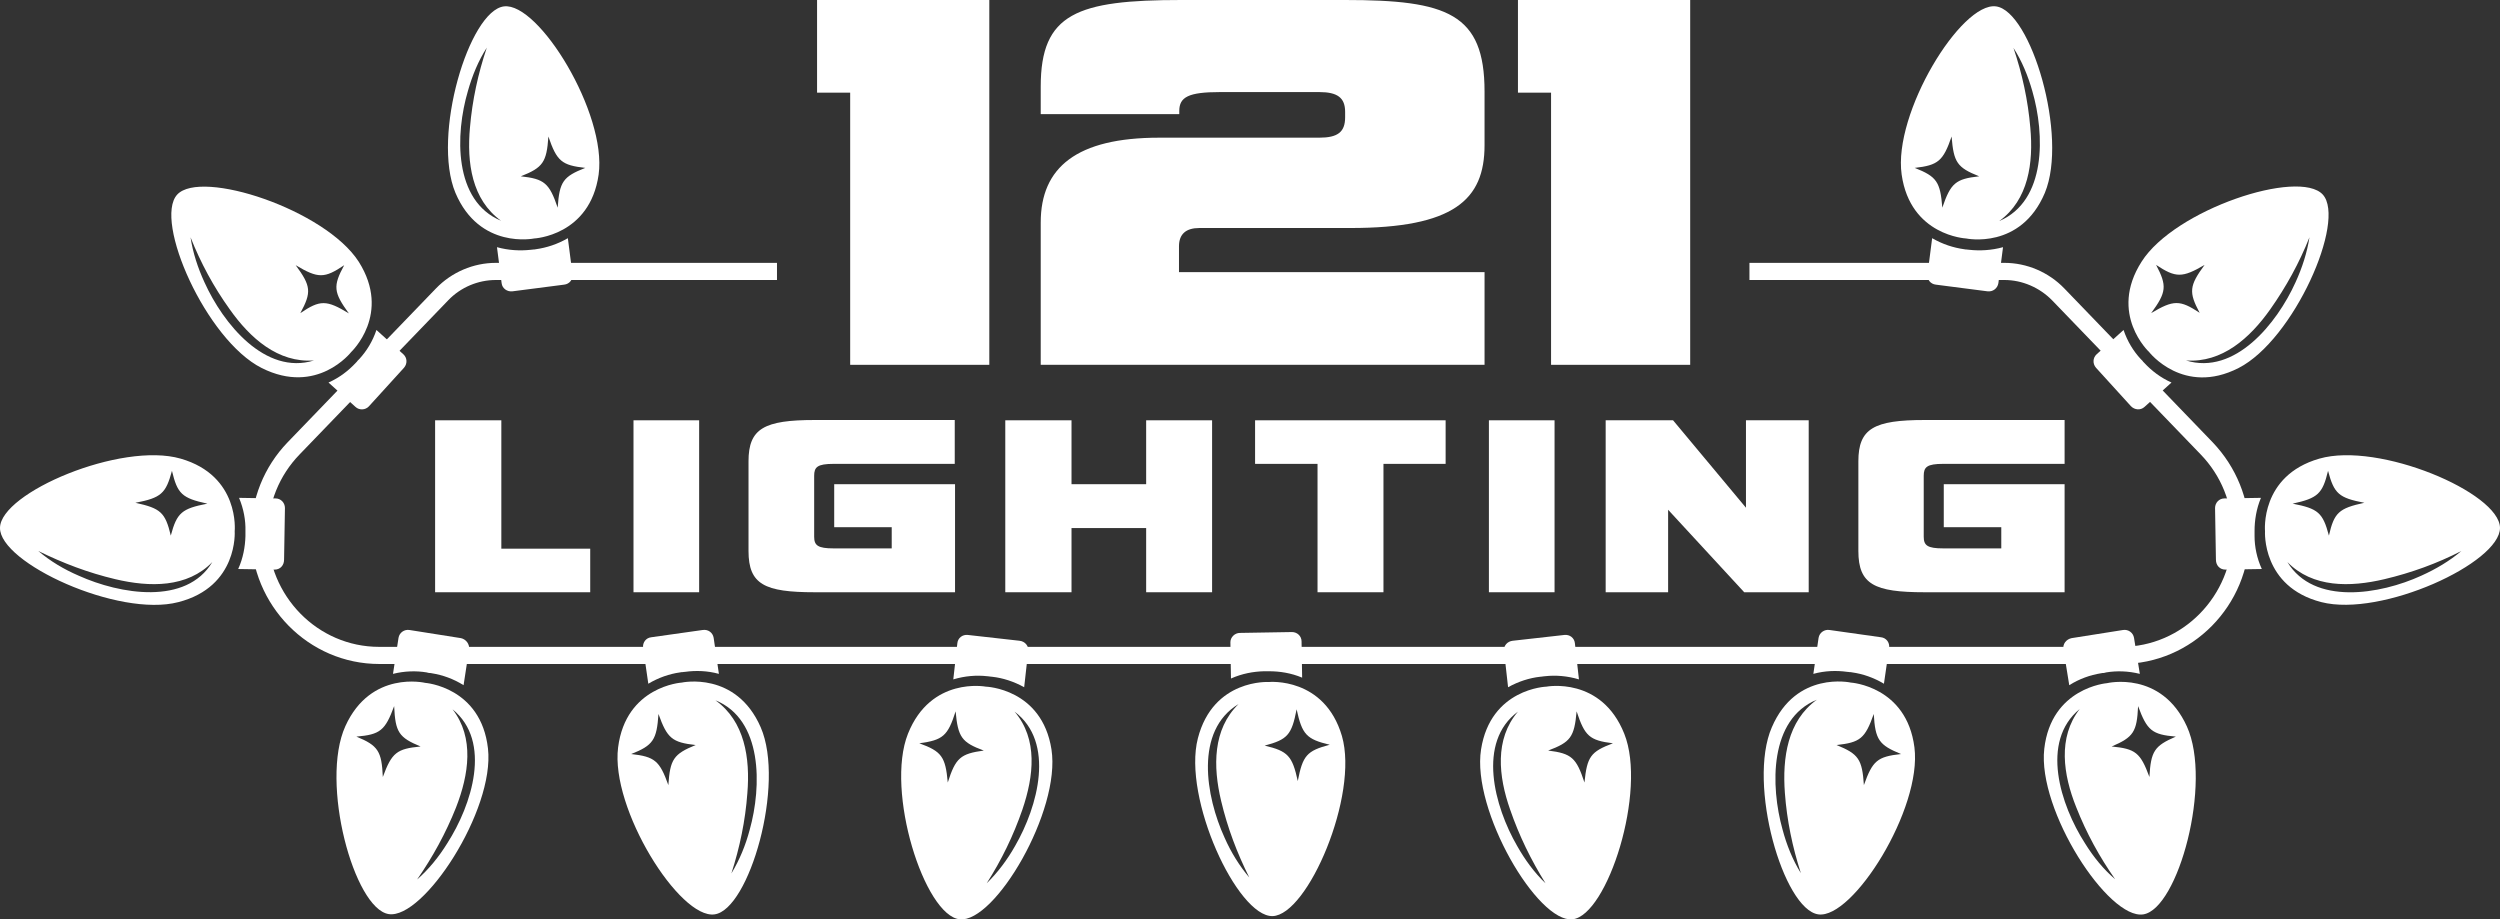 <svg xmlns="http://www.w3.org/2000/svg" xmlns:xlink="http://www.w3.org/1999/xlink" id="Layer_1" x="0px" y="0px" viewBox="0 0 860.7 316.5" style="enable-background:new 0 0 860.7 316.5;" xml:space="preserve"><rect x="0" y="0" width="860.7" height="316.5" fill="#333333" stroke="none"/><style type="text/css">	.st0{fill:#FFFFFF;}</style><g>	<g>		<g>			<path class="st0" d="M149.8,203.9v-59.2h22.8v44.2h30.6v15H149.8z"></path>			<path class="st0" d="M218.1,203.9v-59.2h22.6v59.2H218.1z"></path>			<path class="st0" d="M280.5,203.9c-17.3,0-22.8-2.7-22.8-14.2v-30.9c0-11.3,5.4-14.2,22.8-14.2h48.2v15.1H287    c-5.6,0-6.7,1.1-6.7,4.1v21c0,3,1.3,4,6.7,4h20v-7.3h-19.8v-14.8h41.6v37.2L280.5,203.9L280.5,203.9z"></path>			<path class="st0" d="M394.6,203.9v-22.1h-25.7v22.1h-22.8v-59.2h22.8v22h25.7v-22h22.7v59.2H394.6z"></path>			<path class="st0" d="M453.6,203.9v-44.2h-21.5v-15h65.6v15h-21.4v44.2H453.6z"></path>			<path class="st0" d="M512.6,203.9v-59.2h22.6v59.2H512.6z"></path>			<path class="st0" d="M600.5,203.9l-26.2-28.4v28.4h-21.5v-59.2H576l25.1,30.1v-30.1h21.6v59.2H600.5z"></path>			<path class="st0" d="M662.6,203.9c-17.3,0-22.8-2.7-22.8-14.2v-30.9c0-11.3,5.4-14.2,22.8-14.2h48.2v15.1h-41.8    c-5.6,0-6.7,1.1-6.7,4.1v21c0,3,1.3,4,6.7,4h20v-7.3h-19.8v-14.8h41.6v37.2L662.6,203.9L662.6,203.9z"></path>		</g>	</g>	<g>		<path class="st0" d="M292.7,125.6V31.9h-11.4V0h59.3v125.6H292.7z"></path>		<path class="st0" d="M358.3,125.6v-49c0-19,12.4-29.2,40.8-29.2h55.1c6.3,0,8.9-1.9,8.9-7v-1.9c0-4.9-2.7-6.8-8.9-6.8H420   c-10.8,0-14,1.7-14,6.5v1.1h-47.7v-9.5C358.3,4.6,370.8,0,406.7,0h56.4c35.1,0,48,4.6,48,31.5V50c0,18.8-10.6,28.5-46.2,28.5h-52   c-4.6,0-7,2.1-7,6.3v8.9h105.2v31.9H358.3z"></path>		<path class="st0" d="M534,125.6V31.9h-11.4V0h59.3v125.6H534z"></path>	</g>	<path class="st0" d="M123.5,90.1C112,72.2,69.2,58.1,61,67c-8.2,9,10,50.1,29.1,59.7s30.8-5.5,30.8-5.5S134.9,108.1,123.5,90.1z   M70.4,97.2c-2.3-5-4-10.2-4.8-15.5c3.5,8.8,7.9,17,13.5,24.8c7,9.9,16.6,18.5,29,17.6C91.3,129.3,76.8,111.4,70.4,97.2z   M103.4,107.8c3.9-7.2,3.7-9.3-1.6-16.5c7.7,4.6,9.9,4.6,16.7,0c-3.9,7.2-3.7,9.3,1.6,16.6C112.4,103.2,110.2,103.2,103.4,107.8z"></path>	<path class="st0" d="M122.4,140.1l-9.3-8.4c3.8-1.7,6.9-4.1,9.4-6.8c0.3-0.3,0.5-0.5,0.6-0.7c0.1-0.1,0.4-0.4,0.6-0.6  c2.5-2.7,4.6-6.1,5.9-10l9.3,8.4c1.3,1.2,1.4,3.2,0.2,4.6L127,139.9C125.8,141.2,123.7,141.3,122.4,140.1z"></path>	<path class="st0" d="M62.2,157.9C41.7,152,0.2,169.6,0,181.7c-0.2,12.1,40.8,31,61.4,25.6c20.7-5.3,19.4-24.4,19.4-24.4  S82.7,163.8,62.2,157.9z M59.2,162.1c1.9,7.9,3.4,9.4,12.2,11.3c-8.8,1.7-10.5,3.1-12.6,11c-1.9-8-3.5-9.4-12.2-11.3  C55.5,171.4,57.1,169.9,59.2,162.1z M27.1,198.2c-5.1-2.2-9.8-5-13.9-8.5c8.5,4.2,17.2,7.5,26.5,9.7c11.8,2.8,24.8,3,33.4-5.9  C64.1,208.5,41.3,204.6,27.1,198.2z"></path>	<path class="st0" d="M94.6,196.1L82,195.9c1.7-3.7,2.4-7.7,2.5-11.3c0-0.4,0-0.7,0-0.9c0-0.2,0-0.5,0-0.9c0.1-3.6-0.6-7.6-2.2-11.4  l12.6,0.2c1.8,0,3.2,1.5,3.2,3.3l-0.3,17.8C97.8,194.7,96.4,196.1,94.6,196.1z"></path>	<path class="st0" d="M168,257.7c-2.4-21.2-21.6-22.6-21.6-22.6s-18.7-4.5-27.5,14.9c-8.8,19.4,3,62.8,14.9,64.7  C145.8,316.6,170.4,278.9,168,257.7z M131.8,267.5c-0.4-8.9-1.6-10.8-9.1-13.9c8.2-0.7,9.9-2.1,13-10.5c0.4,9,1.6,10.8,9.1,13.9  C136.6,257.8,134.9,259.1,131.8,267.5z M154,290.3c-2.9,4.7-6.4,9-10.4,12.5c5.4-7.8,9.9-16,13.4-24.8c4.4-11.3,6.4-24-1.2-33.8  C169.5,255.3,162.4,277.2,154,290.3z"></path>	<path class="st0" d="M161.5,223.5l-1.9,12.4c-3.5-2.2-7.2-3.5-10.9-4.1c-0.4-0.1-0.7-0.1-0.9-0.1c-0.2,0-0.5-0.1-0.9-0.2  c-3.6-0.6-7.6-0.5-11.6,0.5l1.9-12.4c0.3-1.8,2-3,3.8-2.7l17.7,2.8C160.5,220.1,161.7,221.8,161.5,223.5z"></path>	<path class="st0" d="M261.9,250.4c-8.5-19.5-27.2-15.4-27.2-15.4s-19.2,1.2-21.9,22.3c-2.7,21.1,21.2,59.2,33.2,57.5  C257.9,313.2,270.4,270,261.9,250.4z M230.1,270.3c-3-8.4-4.7-9.8-12.8-10.7c7.6-3,8.8-4.9,9.4-13.8c3,8.4,4.7,9.8,12.8,10.7  C231.9,259.6,230.7,261.4,230.1,270.3z M258.1,285.7c-1.4,5.3-3.5,10.4-6.3,15c2.9-9,4.8-18.1,5.5-27.6c1-12.1-0.9-24.8-11-32  C262.6,247.7,262.3,270.7,258.1,285.7z"></path>	<path class="st0" d="M245.7,219.6l1.8,12.4c-4-1.1-8-1.2-11.6-0.7c-0.4,0-0.7,0.1-0.9,0.1c-0.2,0-0.5,0-0.9,0.1  c-3.6,0.5-7.4,1.8-10.9,3.9l-1.8-12.4c-0.2-1.8,1-3.4,2.8-3.6l17.7-2.5C243.8,216.6,245.4,217.8,245.7,219.6z"></path>	<path class="st0" d="M362,258c-3.3-21-22.6-21.6-22.6-21.6s-18.9-3.6-26.8,16.2c-7.9,19.8,5.7,62.6,17.8,63.9  C342.5,317.8,365.3,279.1,362,258z M326.3,269.4c-0.8-8.9-2.1-10.7-9.8-13.5c8.1-1.1,9.8-2.5,12.5-11c0.8,8.9,2.1,10.7,9.7,13.5  C330.7,259.5,329,260.9,326.3,269.4z M349.5,291.2c-2.7,4.8-6,9.2-9.8,12.9c5.1-8,9.2-16.4,12.3-25.4c3.9-11.5,5.4-24.2-2.7-33.7  C363.4,255.6,357.3,277.7,349.5,291.2z"></path>	<path class="st0" d="M354,224.1l-1.4,12.5c-3.6-2-7.4-3.2-11-3.6c-0.4,0-0.7-0.1-0.9-0.1c-0.2,0-0.5-0.1-0.9-0.1  c-3.6-0.4-7.6-0.1-11.6,1.1l1.4-12.5c0.2-1.8,1.8-3,3.6-2.8l17.8,2C352.9,220.8,354.2,222.4,354,224.1z"></path>	<path class="st0" d="M752.9,250.1c-8.8-19.4-27.5-14.9-27.5-14.9s-19.2,1.5-21.6,22.6c-2.4,21.2,22.1,58.9,34.1,57  C749.9,312.9,761.7,269.5,752.9,250.1z M717.8,290.3c-8.4-13.1-15.5-35-1.8-46.2c-7.6,9.8-5.7,22.6-1.2,33.8  c3.5,8.9,8,17.1,13.4,24.8C724.2,299.3,720.7,295,717.8,290.3z M740,267.5c-3.1-8.4-4.8-9.7-13-10.5c7.5-3.2,8.7-5,9.1-13.9  c3.1,8.4,4.8,9.8,13,10.5C741.7,256.8,740.5,258.6,740,267.5z"></path>	<path class="st0" d="M710.4,223.5l2,12.4c3.5-2.2,7.2-3.5,10.9-4.1c0.4-0.1,0.7-0.1,0.9-0.1c0.2,0,0.5-0.1,0.9-0.2  c3.6-0.6,7.6-0.5,11.6,0.5l-2-12.4c-0.3-1.8-2-3-3.8-2.7l-17.7,2.8C711.3,220.1,710.1,221.8,710.4,223.5z"></path>	<path class="st0" d="M659.1,257.3c-2.7-21.1-21.9-22.3-21.9-22.3s-18.8-4.2-27.2,15.4c-8.5,19.5,4,62.7,16,64.4  C637.9,316.5,661.8,278.4,659.1,257.3z M614.5,273c0.7,9.5,2.6,18.6,5.5,27.6c-2.8-4.5-4.9-9.7-6.3-15c-4.2-15-4.6-38,11.8-44.7  C615.4,248.2,613.6,260.9,614.5,273z M641.7,270.3c-0.6-8.9-1.8-10.7-9.4-13.8c8.1-0.9,9.8-2.2,12.8-10.7  c0.5,8.9,1.8,10.7,9.4,13.8C646.3,260.5,644.7,261.9,641.7,270.3z"></path>	<path class="st0" d="M626.1,219.6l-1.8,12.4c4-1.1,8-1.2,11.6-0.7c0.4,0,0.7,0.1,0.9,0.1c0.2,0,0.5,0,0.9,0.1  c3.6,0.5,7.4,1.8,10.9,3.9l1.8-12.4c0.2-1.8-1-3.4-2.8-3.6l-17.7-2.5C628.1,216.6,626.4,217.8,626.1,219.6z"></path>	<path class="st0" d="M559.2,252.6c-7.9-19.8-26.8-16.2-26.8-16.2s-19.2,0.6-22.5,21.6c-3.3,21,19.5,59.8,31.5,58.5  C553.4,315.1,567.1,272.3,559.2,252.6z M522.3,291.2c-7.8-13.5-13.9-35.7,0.3-46.2c-8.1,9.5-6.7,22.3-2.7,33.7  c3.1,9,7.2,17.4,12.2,25.4C528.3,300.5,525,296,522.3,291.2z M545.5,269.4c-2.8-8.5-4.4-10-12.5-11c7.7-2.9,9-4.6,9.8-13.5  c2.8,8.5,4.4,10,12.5,11C547.6,258.8,546.4,260.5,545.5,269.4z"></path>	<path class="st0" d="M517.8,224.1l1.4,12.5c3.6-2,7.4-3.2,11-3.6c0.4,0,0.7-0.1,0.9-0.1c0.2,0,0.5-0.1,0.9-0.1  c3.6-0.4,7.6-0.1,11.6,1.1l-1.4-12.5c-0.2-1.8-1.8-3-3.6-2.8l-17.8,2C518.9,220.8,517.6,222.4,517.8,224.1z"></path>	<path class="st0" d="M173.5,2.2c-12,1.5-24.9,44.6-16.7,64.2c8.3,19.6,27.1,15.7,27.1,15.7s19.2-0.9,22.2-22  C209,39.1,185.5,0.7,173.5,2.2z M161.1,31.3c1.5-5.3,3.6-10.4,6.5-14.9c-3,8.9-5,18.1-5.8,27.5c-1.1,12.1,0.6,24.8,10.7,32.1  C156.1,69.2,156.7,46.2,161.1,31.3z M192,71.5c-2.9-8.5-4.6-9.9-12.7-10.8c7.6-3,8.9-4.8,9.5-13.7c2.9,8.5,4.6,9.9,12.7,10.8  C193.9,60.8,192.6,62.5,192,71.5z"></path>	<path class="st0" d="M172.7,97.5l-1.6-12.4c4,1.1,7.9,1.3,11.6,0.9c0.4,0,0.7-0.1,0.9-0.1c0.2,0,0.5,0,0.9-0.1  c3.6-0.5,7.4-1.7,11-3.8l1.6,12.4c0.2,1.8-1,3.4-2.9,3.6l-17.8,2.3C174.6,100.5,172.9,99.3,172.7,97.5z"></path>	<path class="st0" d="M799.7,67c-8.2-9-51,5.1-62.4,23.1c-11.5,18,2.6,31.1,2.6,31.1s11.8,15.2,30.8,5.5S807.8,76,799.7,67z   M740.6,107.8c5.3-7.2,5.5-9.4,1.7-16.6c6.8,4.5,9,4.5,16.7,0c-5.3,7.2-5.5,9.4-1.7,16.5C750.5,103.2,748.3,103.2,740.6,107.8z   M790.3,97.2c-6.4,14.2-20.9,32.1-37.7,26.9c12.4,0.9,22-7.7,29-17.6c5.5-7.8,10-16,13.5-24.8C794.3,86.9,792.6,92.2,790.3,97.2z"></path>	<path class="st0" d="M738.3,140.1l9.3-8.4c-3.8-1.7-6.9-4.1-9.4-6.8c-0.3-0.3-0.5-0.5-0.6-0.7c-0.1-0.1-0.4-0.4-0.6-0.6  c-2.5-2.7-4.6-6.1-5.9-10l-9.3,8.4c-1.3,1.2-1.4,3.2-0.2,4.6l12,13.2C734.9,141.2,737,141.3,738.3,140.1z"></path>	<path class="st0" d="M798.5,157.9c-20.5,5.9-18.7,25-18.7,25s-1.2,19.1,19.4,24.4c20.7,5.3,61.6-13.5,61.5-25.6  C860.5,169.6,819,152,798.5,157.9z M801.5,162.1c2.1,7.9,3.7,9.3,12.5,11c-8.8,1.9-10.4,3.4-12.2,11.3c-2.1-7.9-3.7-9.3-12.5-11  C798,171.5,799.6,170,801.5,162.1z M833.6,198.2c-14.2,6.5-37,10.3-46.1-4.7c8.7,8.9,21.6,8.7,33.4,5.9c9.3-2.2,18.1-5.4,26.5-9.7  C843.4,193.1,838.7,195.9,833.6,198.2z"></path>	<path class="st0" d="M766.1,196.1l12.6-0.2c-1.7-3.7-2.5-7.7-2.5-11.3c0-0.4,0-0.7,0-0.9c0-0.2,0-0.5,0-0.9c0-3.6,0.6-7.6,2.2-11.4  l-12.6,0.2c-1.8,0-3.2,1.5-3.2,3.3l0.3,17.8C762.9,194.7,764.3,196.1,766.1,196.1z"></path>	<path class="st0" d="M462,253.4c-6-20.4-25.1-18.6-25.1-18.6s-19.2-1.2-24.5,19.4s13.6,61.4,25.7,61.2  C450.2,315.1,467.9,273.8,462,253.4z M421.6,288.4c-6.5-14.2-10.4-36.8,4.8-46c-8.9,8.7-8.8,21.5-6,33.3c2.2,9.3,5.5,18,9.7,26.4  C426.7,298.1,423.8,293.4,421.6,288.4z M446.8,268.9c-1.9-8.7-3.4-10.3-11.4-12.2c7.9-2.1,9.3-3.7,11-12.5  c1.9,8.7,3.4,10.3,11.4,12.2C449.9,258.5,448.5,260.1,446.8,268.9z"></path>	<path class="st0" d="M423.6,221.1l0.2,12.5c3.8-1.7,7.7-2.4,11.3-2.5c0.4,0,0.7,0,0.9,0c0.2,0,0.5,0,0.9,0c3.7,0,7.6,0.6,11.4,2.2  l-0.2-12.5c0-1.8-1.5-3.2-3.3-3.2l-17.9,0.3C425.1,217.9,423.6,219.4,423.6,221.1z"></path>	<path class="st0" d="M687.2,2.2c-12-1.6-35.5,36.8-32.5,57.9c3,21.1,22.2,22,22.2,22s18.8,4,27.1-15.7  C712.1,46.9,699.2,3.8,687.2,2.2z M668.7,71.5c-0.7-8.9-1.9-10.7-9.5-13.7c8.1-0.9,9.8-2.4,12.7-10.8c0.7,8.9,1.9,10.7,9.5,13.7  C673.3,61.6,671.6,63,668.7,71.5z M688.3,76.1C698.4,68.8,700.1,56,699,44c-0.8-9.5-2.8-18.6-5.8-27.5c2.9,4.5,5,9.6,6.5,14.9  C704,46.2,704.6,69.2,688.3,76.1z"></path>	<path class="st0" d="M688,97.5l1.6-12.4c-4,1.1-8,1.3-11.6,0.9c-0.4,0-0.7-0.1-0.9-0.1c-0.2,0-0.5,0-0.9-0.1  c-3.6-0.5-7.4-1.7-11-3.8l-1.6,12.4c-0.2,1.8,1,3.4,2.9,3.6l17.8,2.3C686.1,100.5,687.7,99.3,688,97.5z"></path>	<path class="st0" d="M761.8,152.3l-51.1-53c-5.4-5.6-12.9-8.8-20.6-8.8h-87.8v5.9h87.8c6.1,0,12.1,2.6,16.4,7l51.1,53  c7.1,7.3,11,17,11,27.3c0,21.5-17.2,39-38.3,39H475.4h-12.2H130.5c-21.1,0-38.3-17.5-38.3-39c0-10.3,3.9-20,11-27.3l51.1-53  c4.3-4.5,10.3-7,16.4-7h96.8v-5.9h-96.8c-7.7,0-15.2,3.2-20.6,8.8l-51.1,53c-8.1,8.4-12.6,19.6-12.6,31.4  c0,24.7,19.8,44.9,44.2,44.9h332.7h12.2h254.8c24.4,0,44.2-20.1,44.2-44.9C774.4,171.9,769.9,160.8,761.8,152.3z"></path></g></svg>